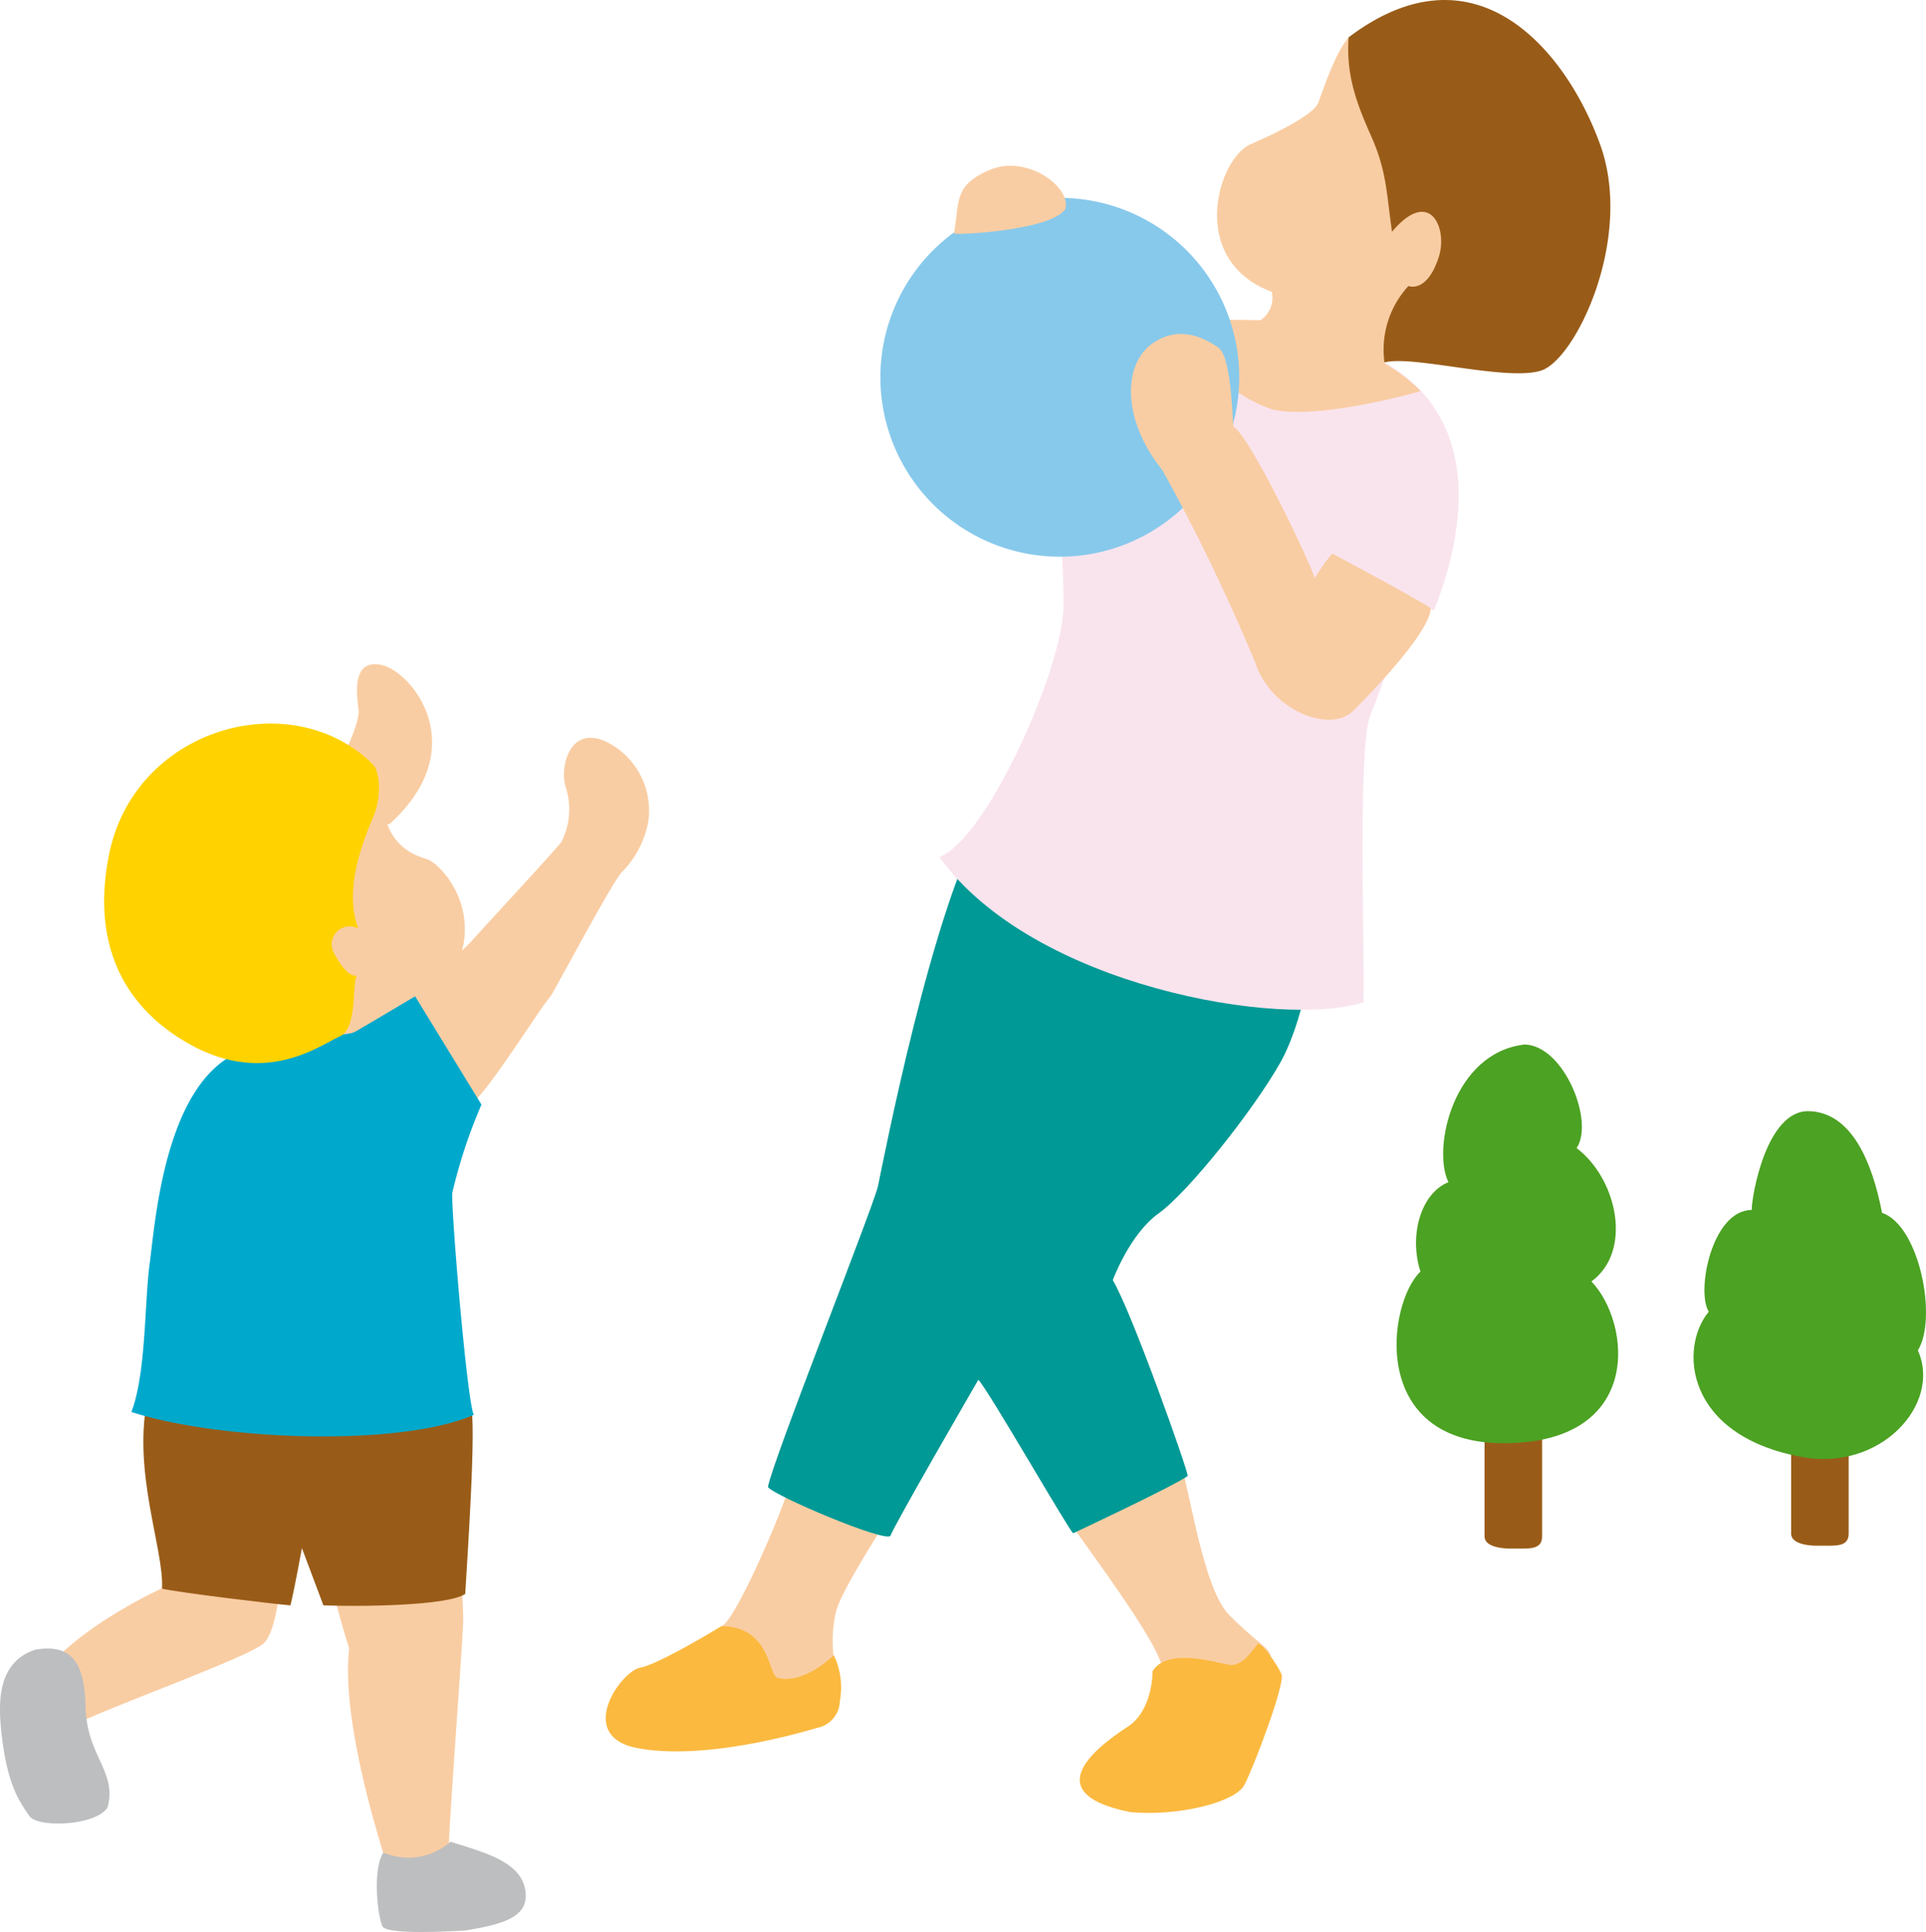 <svg xmlns="http://www.w3.org/2000/svg" viewBox="0 0 174.976 175.534"><path fill="#995c18" d="M162.723 139.326c0 1.245 2.616 1.111 2.616 1.111 1.442 0 2.611.134 2.611-1.111v-9.024a2.642 2.642 0 0 0-5.227 0Z"/><path fill="#4ca223" d="M163.618 132.364c7.219 1.392 12.811-4.8 10.62-9.672 1.806-2.9.139-11.363-3.254-12.495-.9-4.642-2.771-9.124-6.638-9.239s-5.205 7.7-5.205 8.979c-3.609 0-5.066 7.385-3.9 9.241-2.708 3.25-2.189 11.213 8.381 13.186"/><path fill="#995c18" d="M134.871 139.586c0 1.245 2.616 1.111 2.616 1.111 1.442 0 2.611.134 2.611-1.111v-9.026a2.642 2.642 0 0 0-5.227 0Z"/><path fill="#4ca223" d="M138.457 94.902c3.585 0 6.422 6.961 4.778 9.41 3.735 2.836 5.081 9.41 1.344 12.116 3.586 3.737 4.779 14.567-7.766 14.7s-10.752-12.761-7.764-15.6c-1.048-3.222 0-7.089 2.538-8.119-1.494-3.094.448-11.731 6.87-12.5"/><path fill="#f9cda3" d="M37.595 91.259c.738-1.353 4.8-5.289 5.166-5.658.615-.738 7.379-8 8.241-9.1a6.54 6.54 0 0 0 .37-5.045c-.492-1.6.245-5.411 3.443-4.183a6.95 6.95 0 0 1 4.06 7.5 8.87 8.87 0 0 1-2.46 4.553c-1.23 1.6-5.9 10.456-6.4 11.194-.985 1.108-6.275 9.6-7.258 9.719s-5.162-8.98-5.162-8.98m4.117 49.501c.123 1.97.37 4.675.37 6.4s-1.459 20.471-1.336 21.825-5.675.931-5.553.561c-.86-2.7-4.209-13.383-3.471-19.779a79 79 0 0 1-2.187-8.513c0-.862 12.177-.492 12.177-.492m-16.224 2.596s-.247 4.551-1.477 5.9-17.602 7.068-17.971 7.925-2.942-3.124-2.942-3.124c.74-4.43 10.72-9.551 13.181-10.412s9.21-.29 9.21-.29"/><path fill="#bdbebf" d="M34.825 168.316a5.8 5.8 0 0 0 6.1-.981c3.038.955 6.275 1.791 6.768 4.252s-1.648 3.211-5.465 3.817c-3.124.175-6.97.268-7.463-.346-.491-.985-.92-5.264.065-6.742M3.178 149.893c3.471-.608 4.512 1.345 4.6 5.207.1 4.473 2.864 5.813 2 9.109-1.042 1.693-6.378 1.888-7.115.78s-1.87-2.469-2.436-6.767c-.433-3.3-.606-7.113 2.951-8.329"/><path fill="#995c18" d="M13.502 126.641c-1.626 6.79 1.431 14.143 1.215 17.7 1.6.368 10.107 1.388 11.67 1.518.368-1.477 1.041-5.2 1.041-5.2l1.953 5.2c3.074.123 11.285.067 12.885-1.041.121-2.215 1.091-16.054.474-17.161s-29.238-1.016-29.238-1.016"/><path fill="#f9cda3" d="M30.849 69.398c.617-1.23 1.845-3.815 1.723-4.921s-.74-4.675 2.091-4.06 8.347 7.574.721 14.463c-4.181.245-4.534-5.482-4.534-5.482"/><path fill="#f9cda3" d="M34.272 71.698c.738 1.845.468 5.2 4.48 6.352 1.587.455 7.331 6.933-.667 14.193s-14.145-5.66-14.145-5.66Z"/><path fill="#00a9cc" d="m37.714 90.52 6.028 9.841a47 47 0 0 0-2.65 8.015c-.123 1.475 1.336 18.945 1.953 20.173-6.766 2.953-23.111 2.323-31.107-.26 1.354-3.568 1.176-9.966 1.666-13.533s1.353-16.732 8.489-19.313c6.764-1.6 9.349-1.232 10.211-1.724s5.411-3.2 5.411-3.2"/><path fill="#ffd200" d="M33.902 69.485c.615.615.736 2.828.123 4.428s-2.955 6.521-1.477 10.453a1.631 1.631 0 0 0-2.213 2.215c.738 1.353 1.355 2.091 2.092 2.091-.492.615.121 4.779-1.6 5.517s-6.783 4.685-13.9.511c-2.847-1.669-9.208-6.229-7.011-17.1 2.328-11.518 16.607-15.5 23.988-8.119"/><path fill="#f9cda3" d="M71.664 134.981c-.126 1.265-4.556 11.648-5.95 12.66s4.432 5.824 6.71 5.569a4.62 4.62 0 0 0 3.323-2.626 11.6 11.6 0 0 1 .19-4.083c.381-1.773 3.83-7.089 4.59-8.355s-8.862-3.167-8.862-3.167"/><path fill="#fbb93f" d="M65.542 147.747s-5.616 3.445-7.388 3.778-5.883 6.2-.286 7.292c5.95 1.156 14.463-1.264 16.377-1.832a2.54 2.54 0 0 0 2.057-2.44 6.77 6.77 0 0 0-.548-4.153s-2.769 2.726-5.131 2.042c-.829-.24-.61-4.644-5.081-4.687"/><path fill="#f9cda3" d="M96.349 137.134c1.773 2.659 9.241 12.406 9.241 14.56 2.026 2.024 9.717-.476 9.843-1.109.126-.76-1.518-1.52-3.8-3.893-2.627-2.741-3.763-13.356-4.777-14.748s-10.507 5.19-10.507 5.19"/><path fill="#fbb93f" d="M104.71 151.849c0 1.189-.4 3.8-2.187 4.988s-9.091 5.956.173 7.808c4.369.4 9.509-.9 10.341-2.447s3.746-9.249 3.389-10.081-1.784-2.884-2.141-2.767c-.476.478-1.368 2.144-2.676 1.9s-5.592-1.546-6.9.595"/><path fill="#009995" d="M88.881 125.361s-7.849 13.549-7.976 14.178c-.505.634-10.635-3.672-11.14-4.43.379-2.28 9.62-25.573 10-27.344s5-25.828 9.748-33.423c4.746-7.405 13.861-1.52 14.431-1.52s16.278 8.351 16.278 8.351c-.381 2.47-1.436 10.99-3.9 15.359s-8.388 11.8-11.046 13.7-4.179 6.078-4.179 6.078c1.71 2.849 6.807 17.224 6.807 17.793-1.329.95-10.412 5.205-10.412 5.205-.569-.569-7.725-13.06-8.611-13.946"/><path fill="#f9e4ee" d="M97.318 41.608c-1.773 2.786-.695 6.768-.695 13.363 0 5.662-6.976 21.26-11.28 22.9 8.5 11.8 31.184 15.595 38.526 13.19.126-5.064-.563-23.278.65-26.161 2.083-4.947 2.648-9 4.425-9.892.262-.13 1.332.466 1.332.466 1.392-3.546 6.835-18.23-6.837-23.672-6.456-4.685-20.335-1.944-20.335-1.944Z"/><path fill="#f9cda3" d="M122.519 3.394c-1.29 1.533-2.3 4.779-2.765 5.958s-4.5 3.049-6.112 3.741c-3.036 1.306-5.781 10.557 1.9 13.42a2.47 2.47 0 0 1-1.554 2.855c.766.645 6.48 3.142 13.032 1.585s6.634-12.157 6.634-12.157Z"/><path fill="#f9cda3" d="M111.236 29.116c-2.752.251-2.55 5.64 4.3 8.069 4.252 1.041 13.536-1.648 13.536-1.648a15.7 15.7 0 0 0-3.332-2.544 17.5 17.5 0 0 1 1.5-3.25s-13.257-.877-16.009-.626"/><path fill="#87c9eb" d="M112.583 34.28a16.3 16.3 0 1 1-16.3-16.3 16.3 16.3 0 0 1 16.3 16.3"/><path fill="#f9cda3" d="M112.048 38.769c-.126-1.771-.253-6.456-1.392-7.216s-3.546-2.15-6.077-.253-2.659 6.837 1.011 11.395a173 173 0 0 1 8.483 17.594c1.466 4.356 6.835 6.331 8.86 4.306s6.928-7.167 7.054-9.321c-1.267-.886-8.951-4.984-8.951-4.984a15.3 15.3 0 0 0-1.593 2.25c-.379-1.392-6-13.138-7.4-13.772M86.67 21.224c.505-3.038 0-4.41 3.287-5.8s7.344 1.518 6.838 3.544c-1.14 1.897-9.365 2.387-10.125 2.256"/><path fill="#995c18" d="M122.52 3.394c-.219 3.254.574 5.671 2.022 8.91s1.412 5.227 1.921 8.754c3.449-4.1 5.066-.31 4.263 2.243s-2.027 2.917-2.778 2.691a8.54 8.54 0 0 0-2.169 6.941c2.561-.693 11.1 1.737 14.231.738s8.437-12.016 5.367-20.525S134.11-5.368 122.52 3.394"/></svg>